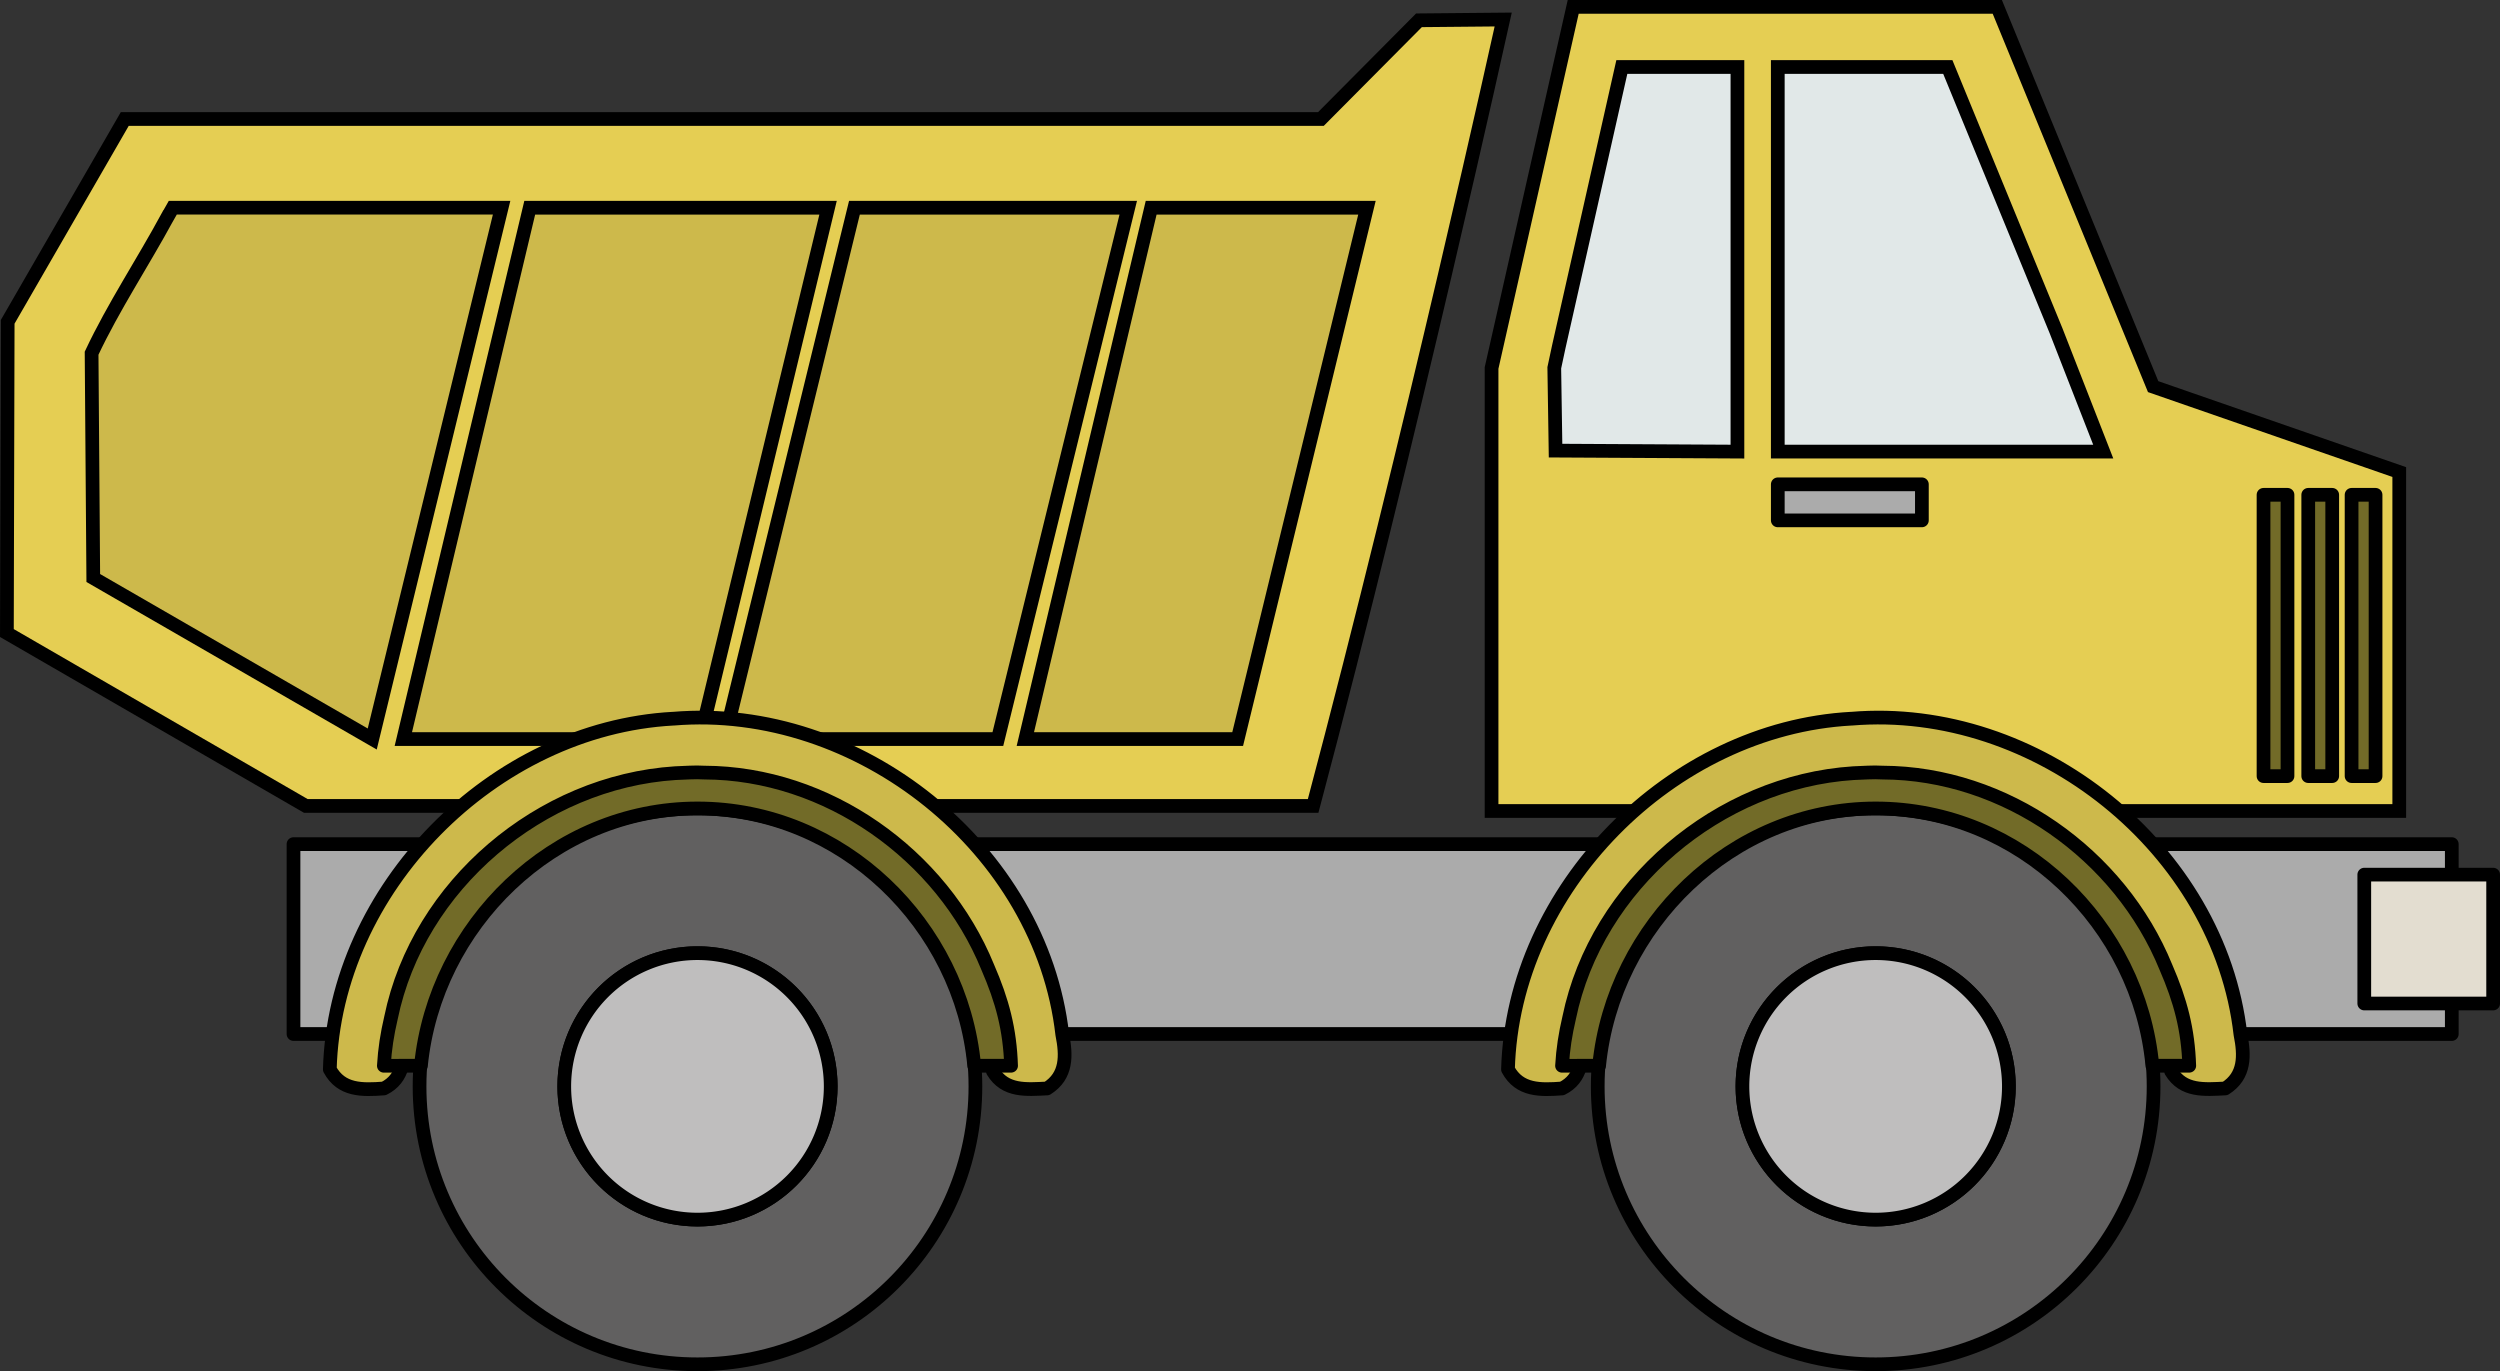 <?xml version="1.0" encoding="UTF-8" standalone="no"?>
<!-- Created with Inkscape (http://www.inkscape.org/) -->

<svg
   width="72.905mm"
   height="39.986mm"
   viewBox="0 0 72.905 39.986"
   version="1.1"
   id="svg150089"
   inkscape:version="1.2.2 (b0a8486, 2022-12-01)"
   sodipodi:docname="truck-colour.svg"
   xmlns:inkscape="http://www.inkscape.org/namespaces/inkscape"
   xmlns:sodipodi="http://sodipodi.sourceforge.net/DTD/sodipodi-0.dtd"
   xmlns="http://www.w3.org/2000/svg"
   xmlns:svg="http://www.w3.org/2000/svg"
   xmlns:rdf="http://www.w3.org/1999/02/22-rdf-syntax-ns#"
   xmlns:cc="http://creativecommons.org/ns#"
   xmlns:dc="http://purl.org/dc/elements/1.1/">
  <rect x="0" y="0" width="72.905" height="39.986" fill="#333333" stroke="none"/>
  <sodipodi:namedview
     id="namedview150091"
     pagecolor="#ffffff"
     bordercolor="#666666"
     borderopacity="1.0"
     inkscape:pageshadow="2"
     inkscape:pageopacity="0.0"
     inkscape:pagecheckerboard="0"
     inkscape:document-units="mm"
     showgrid="false"
     fit-margin-top="0"
     fit-margin-left="0"
     fit-margin-right="0"
     fit-margin-bottom="0"
     inkscape:zoom="3.0912623"
     inkscape:cx="147.6743"
     inkscape:cy="83.946289"
     inkscape:window-width="1652"
     inkscape:window-height="1099"
     inkscape:window-x="0"
     inkscape:window-y="25"
     inkscape:window-maximized="0"
     inkscape:current-layer="g15771"
     width="30.435mm"
     inkscape:snap-global="false"
     inkscape:showpageshadow="2"
     inkscape:deskcolor="#d1d1d1" />
  <defs
     id="defs150086" />
  <g
     inkscape:label="Layer 1"
     inkscape:groupmode="layer"
     id="layer1"
     transform="translate(-59.874,-100.536)">
    <g
       id="g16161"
       transform="translate(28.096,7.09)">
      <g
         id="g15771"
         style="stroke-width:0.4;stroke-miterlimit:4;stroke-dasharray:none">
        <g
           id="g4949">
          <path
             style="fill:#e5ce53;stroke:#000000;stroke-width:0.4;stroke-linecap:butt;stroke-linejoin:miter;stroke-miterlimit:4;stroke-dasharray:none;stroke-opacity:1;fill-opacity:1"
             d="M 101.745,117.097 V 107.212 L 94.568,104.721 90.023,93.646 H 77.656 l -2.381,10.532 v 12.918 z"
             id="path1574"
             sodipodi:nodetypes="cccccccc" />
          <path
             id="path2733"
             style="fill:none;stroke:#000000;stroke-width:0.4;stroke-linecap:butt;stroke-linejoin:miter;stroke-miterlimit:4;stroke-dasharray:none;stroke-opacity:1"
             d="m 36.053,98.711 c -0.887,1.553 -1.776,3.107 -2.664,4.66 8.82e-4,2.515 0.057,5.03 0.055,7.545 2.968,1.714 5.937,3.426 8.904,5.141 8.785,0 17.57,0 26.355,0 1.426,-5.871 2.852,-11.741 4.281,-17.611 -12.26,10e-7 -24.52,0 -36.779,0 -0.051,0.089 -0.102,0.177 -0.152,0.266 z" />
          <path
             id="path4971"
             style="fill:#e5ce53;stroke:#000000;stroke-width:0.4;stroke-linecap:butt;stroke-linejoin:miter;stroke-miterlimit:4;stroke-dasharray:none;stroke-opacity:1;fill-opacity:1"
             d="M 70.298,96.917 H 35.416 l -3.414,5.914 -0.023,9.076 8.716,5.041 h 29.377 c 2.859,-10.752 5.543,-22.933 5.543,-22.933 l -2.457,0.023 z"
             sodipodi:nodetypes="ccccccccccc" />
          <path
             id="path6670"
             style="fill:#e1e8e8;stroke:#000000;stroke-width:0.4;stroke-linecap:butt;stroke-linejoin:miter;stroke-miterlimit:4;stroke-dasharray:none;stroke-opacity:1;fill-opacity:1"
             d="m 91.738,103.095 -3.158,-7.695 h -4.958 v 11.216 h 9.491 z"
             sodipodi:nodetypes="cccccc" />
          <path
             id="path7344"
             style="fill:#e1e8e8;stroke:#000000;stroke-width:0.4;stroke-linecap:butt;stroke-linejoin:miter;stroke-miterlimit:4;stroke-dasharray:none;stroke-opacity:1;fill-opacity:1"
             d="m 77.235,103.56 1.839,-8.16 h 3.371 v 11.216 l -5.304,-0.029 -0.037,-2.415 z"
             sodipodi:nodetypes="ccccccc" />
          <rect
             style="opacity:1;fill:#ababab;stroke:#000000;stroke-width:0.4;stroke-linecap:round;stroke-linejoin:round;stroke-miterlimit:4;stroke-dasharray:none;stroke-opacity:1;fill-opacity:1"
             id="rect9963"
             width="62.94"
             height="5.538"
             x="40.337"
             y="118.062" />
          <rect
             style="opacity:1;fill:#e3ddd0;fill-opacity:1;stroke:#000000;stroke-width:0.4;stroke-linecap:round;stroke-linejoin:round;stroke-miterlimit:4;stroke-dasharray:none;stroke-opacity:1"
             id="rect10104"
             width="3.758"
             height="3.758"
             x="100.725"
             y="118.952" />
          <rect
             style="opacity:1;fill:#ababab;stroke:#000000;stroke-width:0.4;stroke-linecap:round;stroke-linejoin:round;stroke-miterlimit:4;stroke-dasharray:none;stroke-opacity:1;fill-opacity:1"
             id="rect10809"
             width="4.202"
             height="1.051"
             x="83.622"
             y="107.57" />
          <g
             id="g9840"
             style="fill:#ffffff;stroke-width:0.4;stroke-miterlimit:4;stroke-dasharray:none">
            <g
               id="g8548"
               transform="translate(0,0.141)"
               style="fill:#ffffff;stroke-width:0.4;stroke-miterlimit:4;stroke-dasharray:none">
              <circle
                 style="opacity:1;fill:#616060;stroke:#000000;stroke-width:0.4;stroke-linecap:round;stroke-linejoin:round;stroke-miterlimit:4;stroke-dasharray:none;fill-opacity:1"
                 id="path7883"
                 cx="86.476"
                 cy="124.986"
                 r="8.105" />
              <circle
                 style="opacity:1;fill:#ffffff;stroke:#000000;stroke-width:0.4;stroke-linecap:round;stroke-linejoin:round;stroke-miterlimit:4;stroke-dasharray:none"
                 id="path7881"
                 cx="86.476"
                 cy="124.986"
                 r="3.885" />
            </g>
            <g
               id="g8759"
               style="fill:#ffffff;stroke-width:0.4;stroke-miterlimit:4;stroke-dasharray:none">
              <path
                 id="path8757"
                 style="opacity:1;fill:#cdb94b;stroke:#000000;stroke-width:0.4;stroke-linecap:round;stroke-linejoin:round;stroke-miterlimit:4;stroke-dasharray:none;fill-opacity:1"
                 d="m 85.768,114.404 c -5.247,0.283 -9.873,4.959 -10.014,10.227 0.337,0.625 0.951,0.603 1.576,0.557 0.59,-0.293 0.585,-0.874 0.631,-1.446 0.592,-4.343 4.969,-7.688 9.312,-7.208 4.131,0.311 7.693,4.009 7.819,8.154 0.357,0.592 0.974,0.529 1.578,0.5 0.585,-0.37 0.565,-0.965 0.444,-1.575 -0.616,-5.417 -5.942,-9.661 -11.346,-9.208 z" />
            </g>
            <g
               id="g9246"
               transform="translate(0,0.141)"
               style="fill:#ffffff;stroke-width:0.4;stroke-miterlimit:4;stroke-dasharray:none">
              <path
                 id="circle9242"
                 style="opacity:1;fill:#726b28;stroke:#000000;stroke-width:0.4;stroke-linecap:round;stroke-linejoin:round;stroke-miterlimit:4;stroke-dasharray:none;fill-opacity:1"
                 d="m 78.411,124.384 c 0.408,-4.094 3.863,-7.503 8.065,-7.503 4.219,0 7.685,3.385 8.07,7.503 h 1.075 c -0.034,-1.055 -0.255,-1.892 -0.682,-2.875 -1.34,-3.29 -4.688,-5.662 -8.264,-5.674 -0.282,-0.018 -0.564,0.008 -0.847,0.017 v 4e-5 c -3.923,0.254 -7.495,3.263 -8.29,7.133 -0.112,0.48 -0.18,0.911 -0.208,1.4 z"
                 sodipodi:nodetypes="csccccccccc" />
              <path
                 id="circle9244"
                 style="opacity:1;fill:#bfbebe;stroke:#000000;stroke-width:0.4;stroke-linecap:round;stroke-linejoin:round;stroke-miterlimit:4;stroke-dasharray:none;fill-opacity:1"
                 d="m 90.361,124.986 a 3.885,3.885 0 0 1 -3.885,3.885 3.885,3.885 0 0 1 -3.885,-3.885 3.885,3.885 0 0 1 3.885,-3.885 3.885,3.885 0 0 1 3.885,3.885 z" />
            </g>
          </g>
          <rect
             style="opacity:1;fill:#726b28;fill-opacity:1;stroke:#000000;stroke-width:0.4;stroke-linecap:round;stroke-linejoin:round;stroke-miterlimit:4;stroke-dasharray:none;stroke-opacity:1"
             id="rect12745"
             width="0.699"
             height="8.203"
             x="100.355"
             y="107.876" />
          <rect
             style="opacity:1;fill:#726b28;fill-opacity:1;stroke:#000000;stroke-width:0.4;stroke-linecap:round;stroke-linejoin:round;stroke-miterlimit:4;stroke-dasharray:none;stroke-opacity:1"
             id="rect12827"
             width="0.699"
             height="8.203"
             x="99.091"
             y="107.876" />
          <rect
             style="opacity:1;fill:#726b28;fill-opacity:1;stroke:#000000;stroke-width:0.4;stroke-linecap:round;stroke-linejoin:round;stroke-miterlimit:4;stroke-dasharray:none;stroke-opacity:1"
             id="rect12829"
             width="0.699"
             height="8.203"
             x="97.787"
             y="107.876" />
          <g
             id="g15680"
             style="stroke-width:0.4;stroke-miterlimit:4;stroke-dasharray:none">
            <path
               id="path12831"
               style="fill:#cdb94b;stroke:#000000;stroke-width:0.4;stroke-linecap:butt;stroke-linejoin:miter;stroke-miterlimit:4;stroke-dasharray:none;stroke-opacity:1;fill-opacity:1"
               d="m 36.664,99.771 c -0.72,1.33 -1.579,2.623 -2.215,3.975 0.016,2.185 0.033,4.371 0.049,6.556 2.711,1.565 5.424,3.13 8.135,4.695 l 3.773,-15.494 h -9.589 l -0.152,0.268 z"
               sodipodi:nodetypes="sccccccs" />
            <path
               id="path12831-3"
               style="fill:#cdb94b;stroke:#000000;stroke-width:0.4;stroke-linecap:butt;stroke-linejoin:miter;stroke-miterlimit:4;stroke-dasharray:none;stroke-opacity:1;fill-opacity:1"
               d="m 61.679,114.998 h 6.192 c 1.255,-5.165 2.511,-10.33 3.77,-15.494 h -6.293 z"
               sodipodi:nodetypes="ccccc" />
            <path
               id="path14226"
               style="fill:#cdb94b;stroke:#000000;stroke-width:0.4;stroke-linecap:butt;stroke-linejoin:miter;stroke-miterlimit:4;stroke-dasharray:none;stroke-opacity:1;fill-opacity:1"
               d="m 52.905,114.998 h 7.973 l 3.802,-15.494 h -7.985 z"
               sodipodi:nodetypes="ccccc" />
            <path
               id="path14928"
               style="fill:#cdb94b;stroke:#000000;stroke-width:0.4;stroke-linecap:butt;stroke-linejoin:miter;stroke-miterlimit:4;stroke-dasharray:none;stroke-opacity:1;fill-opacity:1"
               d="m 43.54,114.998 h 8.649 l 3.737,-15.494 h -8.7 z"
               sodipodi:nodetypes="ccccc" />
          </g>
          <g
             id="g9858"
             transform="translate(-34.358)"
             style="fill:#ffffff;stroke-width:0.4;stroke-miterlimit:4;stroke-dasharray:none">
            <g
               id="g9846"
               transform="translate(0,0.141)"
               style="fill:#ffffff;stroke-width:0.4;stroke-miterlimit:4;stroke-dasharray:none">
              <circle
                 style="opacity:1;fill:#616060;stroke:#000000;stroke-width:0.4;stroke-linecap:round;stroke-linejoin:round;stroke-miterlimit:4;stroke-dasharray:none;fill-opacity:1"
                 id="circle9842"
                 cx="86.476"
                 cy="124.986"
                 r="8.105" />
              <circle
                 style="opacity:1;fill:#ffffff;stroke:#000000;stroke-width:0.4;stroke-linecap:round;stroke-linejoin:round;stroke-miterlimit:4;stroke-dasharray:none"
                 id="circle9844"
                 cx="86.476"
                 cy="124.986"
                 r="3.885" />
            </g>
            <g
               id="g9850"
               style="fill:#ffffff;stroke-width:0.4;stroke-miterlimit:4;stroke-dasharray:none">
              <path
                 id="path9848"
                 style="opacity:1;fill:#cdb94b;stroke:#000000;stroke-width:0.4;stroke-linecap:round;stroke-linejoin:round;stroke-miterlimit:4;stroke-dasharray:none;fill-opacity:1"
                 d="m 85.768,114.404 c -5.247,0.283 -9.873,4.959 -10.014,10.227 0.337,0.625 0.951,0.603 1.576,0.557 0.59,-0.293 0.585,-0.874 0.631,-1.446 0.592,-4.343 4.969,-7.688 9.312,-7.208 4.131,0.311 7.693,4.009 7.819,8.154 0.357,0.592 0.974,0.529 1.578,0.5 0.585,-0.37 0.565,-0.965 0.444,-1.575 -0.616,-5.417 -5.942,-9.661 -11.346,-9.208 z" />
            </g>
            <g
               id="g9856"
               transform="translate(0,0.141)"
               style="fill:#ffffff;stroke-width:0.4;stroke-miterlimit:4;stroke-dasharray:none">
              <path
                 id="path9852"
                 style="opacity:1;fill:#726b28;stroke:#000000;stroke-width:0.4;stroke-linecap:round;stroke-linejoin:round;stroke-miterlimit:4;stroke-dasharray:none;fill-opacity:1"
                 d="m 78.411,124.384 c 0.408,-4.094 3.863,-7.503 8.065,-7.503 4.219,0 7.685,3.385 8.07,7.503 h 1.075 c -0.034,-1.055 -0.255,-1.892 -0.682,-2.875 -1.34,-3.29 -4.688,-5.662 -8.264,-5.674 -0.282,-0.018 -0.564,0.008 -0.847,0.017 v 4e-5 c -3.923,0.254 -7.495,3.263 -8.29,7.133 -0.112,0.48 -0.18,0.911 -0.208,1.4 z"
                 sodipodi:nodetypes="csccccccccc" />
              <path
                 id="path9854"
                 style="opacity:1;fill:#bfbebe;stroke:#000000;stroke-width:0.4;stroke-linecap:round;stroke-linejoin:round;stroke-miterlimit:4;stroke-dasharray:none;fill-opacity:1"
                 d="m 90.361,124.986 a 3.885,3.885 0 0 1 -3.885,3.885 3.885,3.885 0 0 1 -3.885,-3.885 3.885,3.885 0 0 1 3.885,-3.885 3.885,3.885 0 0 1 3.885,3.885 z" />
            </g>
          </g>
        </g>
      </g>
    </g>
  </g>
</svg>
